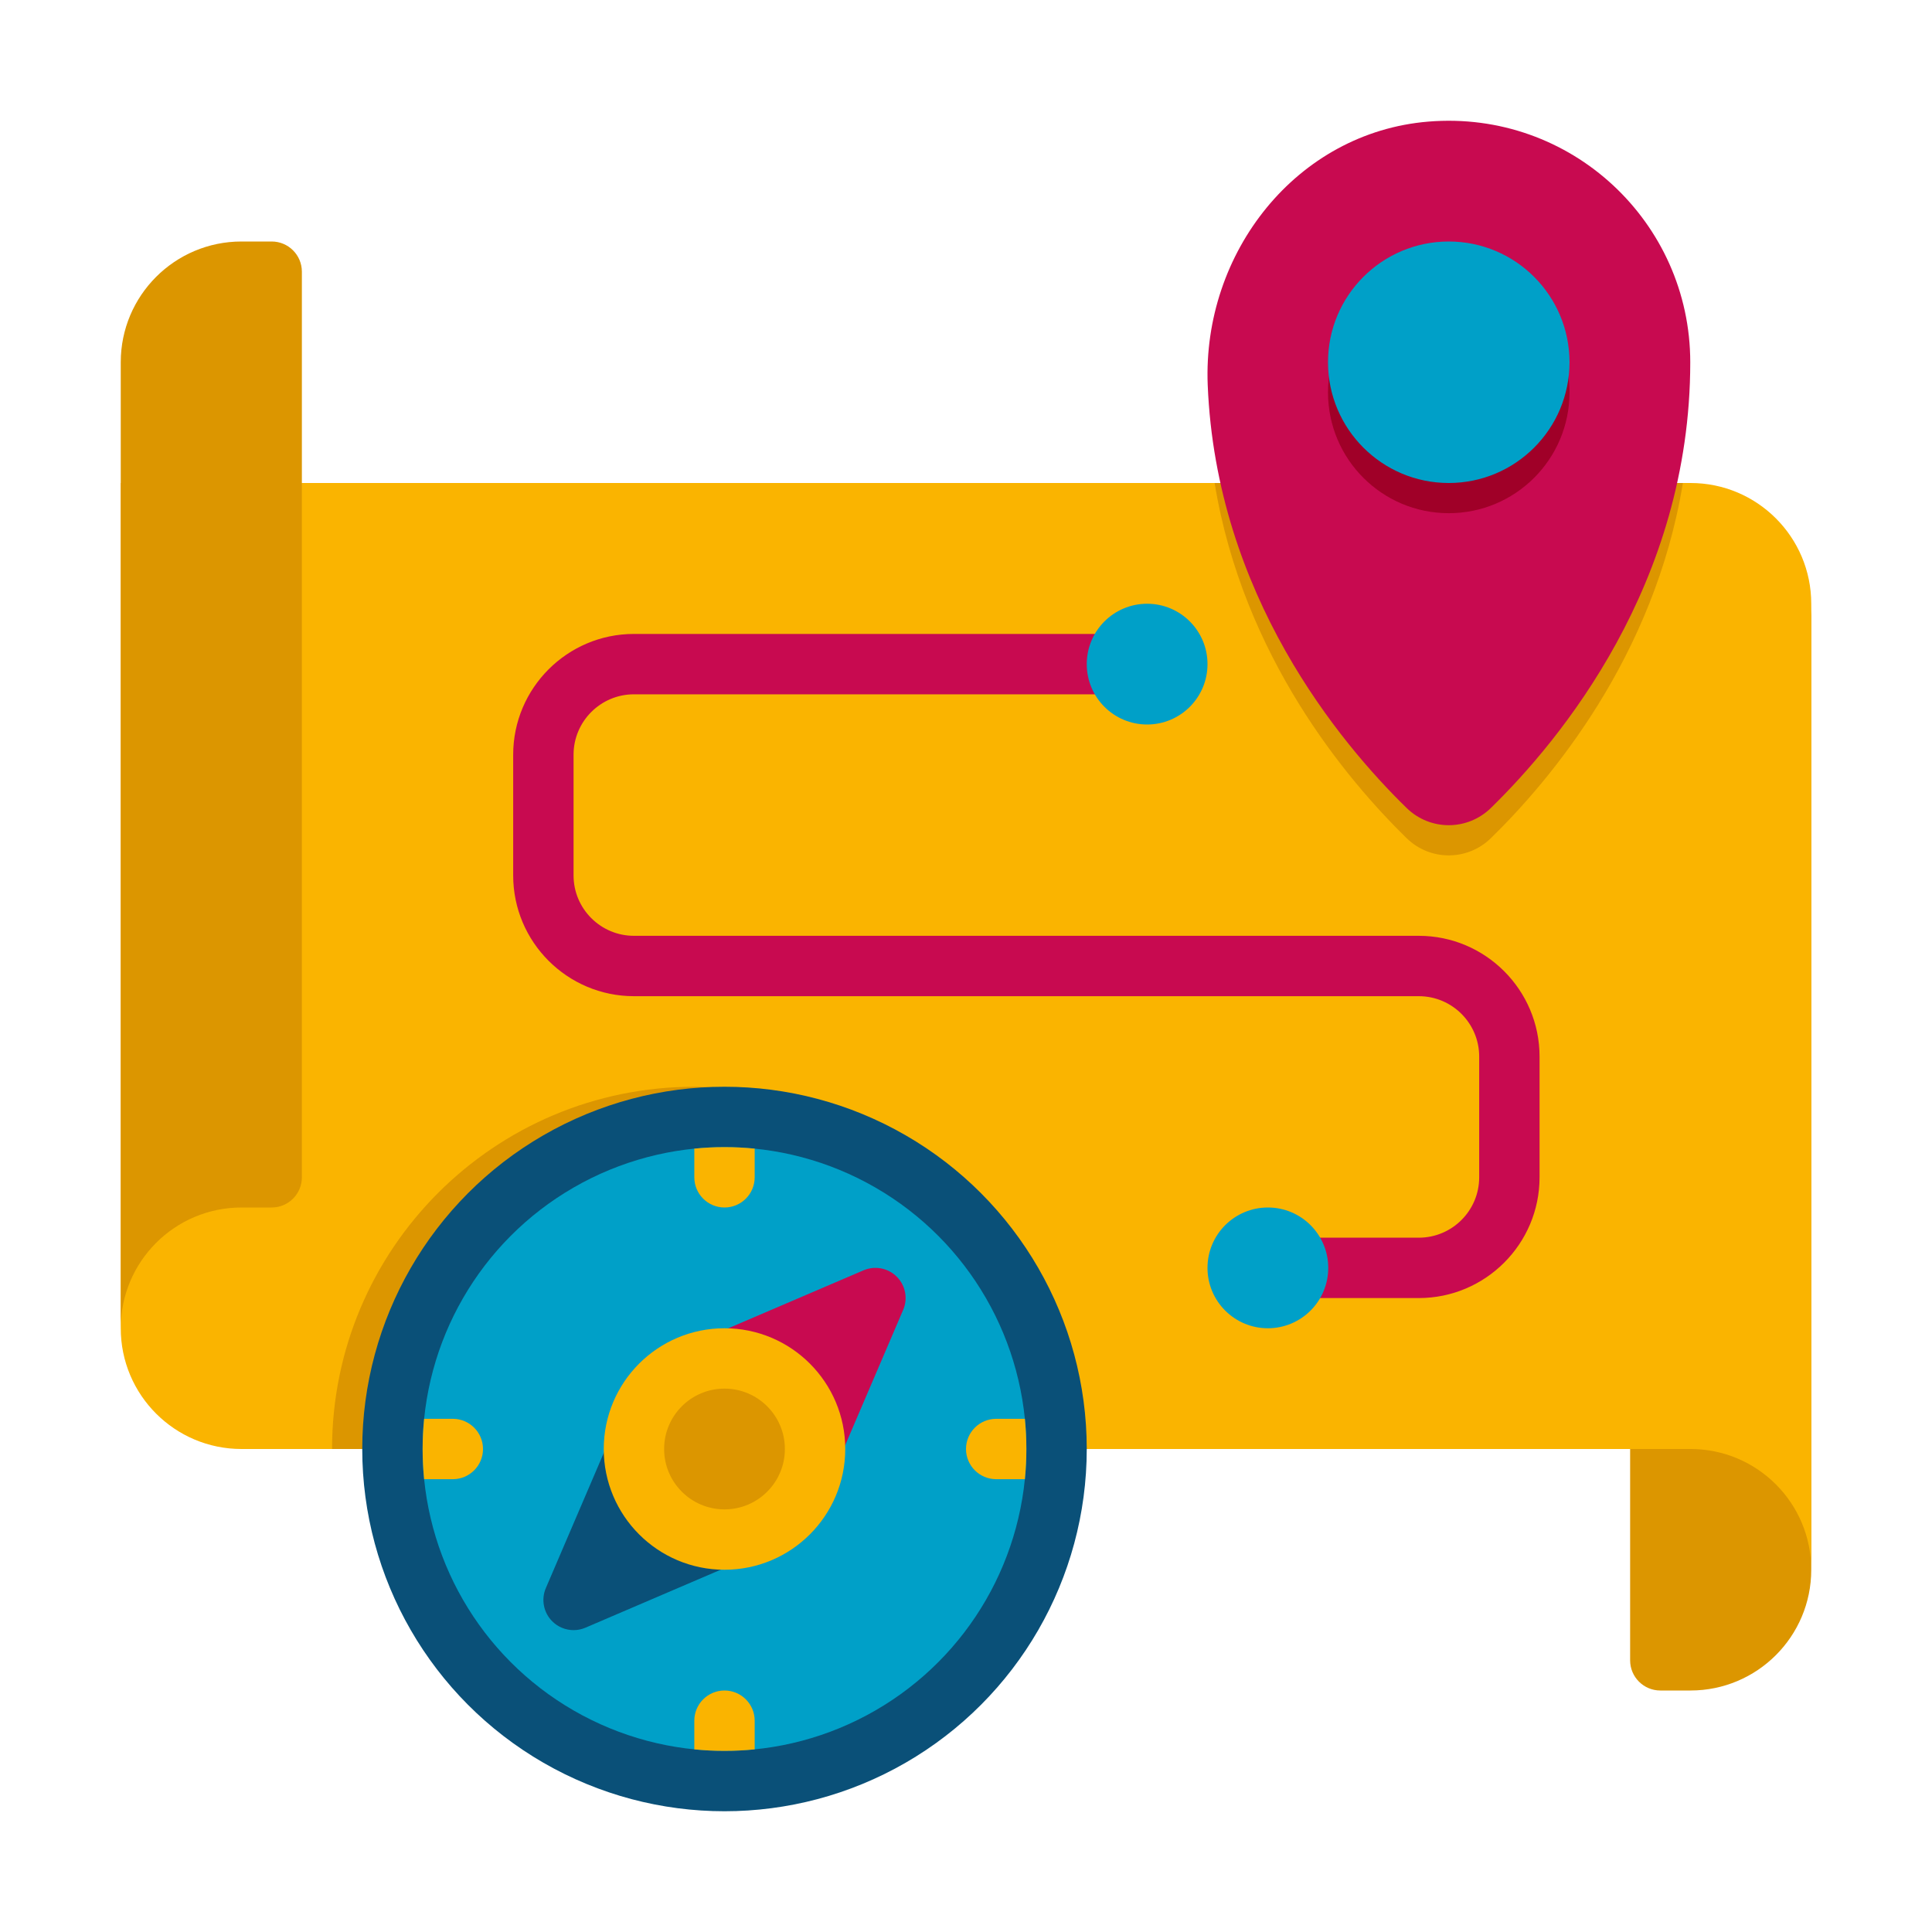 <svg height="512" viewBox="0 0 64 64" width="512" xmlns="http://www.w3.org/2000/svg"><g id="Icons"><g><g><path d="m55 24h1c2.209 0 4-1.791 4-4v32c0 2.209-1.791 4-4 4h-1c-.552 0-1-.448-1-1v-30c0-.552.448-1 1-1z" fill="#dc9600"/></g><g><path d="m56 48h-48c-2.209 0-4-1.791-4-4v-28h52c2.209 0 4 1.791 4 4v32c0-2.209-1.791-4-4-4z" fill="#fab400"/></g><g><path d="m23 36c-6.627 0-12 5.373-12 12h24c0-6.627-5.373-12-12-12z" fill="#dc9600"/></g><g><path d="m40.236 16c.942 5.758 4.395 9.846 6.361 11.766.779.761 2.013.759 2.792-.002 1.967-1.92 5.417-6.008 6.359-11.764z" fill="#dc9600"/></g><g><path d="m9 40h-1c-2.209 0-4 1.791-4 4v-32c0-2.209 1.791-4 4-4h1c.552 0 1 .448 1 1v30c0 .552-.448 1-1 1z" fill="#dc9600"/></g><g><circle cx="24" cy="48" fill="#0a5078" r="12"/></g><g><circle cx="24" cy="48" fill="#00a0c8" r="10"/></g><path d="m29.707 42.293c-.289-.289-.725-.373-1.101-.212l-7 3c-.306.131-.525.404-.589.729-.063.326.041.662.275.896l4 4c.19.19.445.294.708.294.062 0 .126-.006.189-.018.325-.063.599-.283.729-.589l3-7c.162-.374.078-.811-.211-1.1z" fill="#c80a50"/><path d="m26.707 49.293-4-4c-.234-.234-.566-.336-.896-.275-.325.063-.599.283-.729.589l-3 7c-.161.375-.077.812.212 1.101.19.19.446.292.706.292.133 0 .267-.026.394-.081l7-3c.306-.131.525-.404.589-.729.062-.327-.042-.663-.276-.897z" fill="#0a5078"/><g><circle cx="24" cy="48" fill="#fab400" r="4"/></g><g><circle cx="24" cy="48" fill="#dc9600" r="2"/></g><g fill="#fab400"><path d="m24 38c-.338 0-.671.017-1 .05v.95c0 .552.448 1 1 1s1-.448 1-1v-.95c-.329-.033-.662-.05-1-.05z"/><path d="m24 56c-.552 0-1 .448-1 1v.95c.329.033.662.05 1 .05s.671-.017 1-.05v-.95c0-.552-.448-1-1-1z"/><path d="m14.05 49h.95c.552 0 1-.448 1-1s-.448-1-1-1h-.95c-.033.329-.05.662-.05 1s.017.671.05 1z"/><path d="m32 48c0 .552.448 1 1 1h.95c.033-.329.05-.662.05-1s-.017-.671-.05-1h-.95c-.552 0-1 .448-1 1z"/></g><g><path d="m47.318 4.028c-4.37.358-7.487 4.343-7.311 8.725.28 6.944 4.376 11.853 6.59 14.013.779.761 2.013.759 2.792-.002 2.293-2.239 6.603-7.424 6.603-14.764 0-4.641-3.952-8.359-8.674-7.972z" fill="#c80a50"/></g><g><circle cx="47.992" cy="13" fill="#a00028" r="4"/></g><g><circle cx="47.992" cy="12" fill="#00a0c8" r="4"/></g><g><path d="m47 43h-5c-.553 0-1-.447-1-1s.447-1 1-1h5c1.103 0 2-.897 2-2v-4c0-1.103-.897-2-2-2h-26c-2.206 0-4-1.794-4-4v-4c0-2.206 1.794-4 4-4h17c.553 0 1 .447 1 1s-.447 1-1 1h-17c-1.103 0-2 .897-2 2v4c0 1.103.897 2 2 2h26c2.206 0 4 1.794 4 4v4c0 2.206-1.794 4-4 4z" fill="#c80a50"/></g><g><circle cx="42" cy="42" fill="#00a0c8" r="2"/></g><g><circle cx="38" cy="22" fill="#00a0c8" r="2"/></g></g></g></svg>
